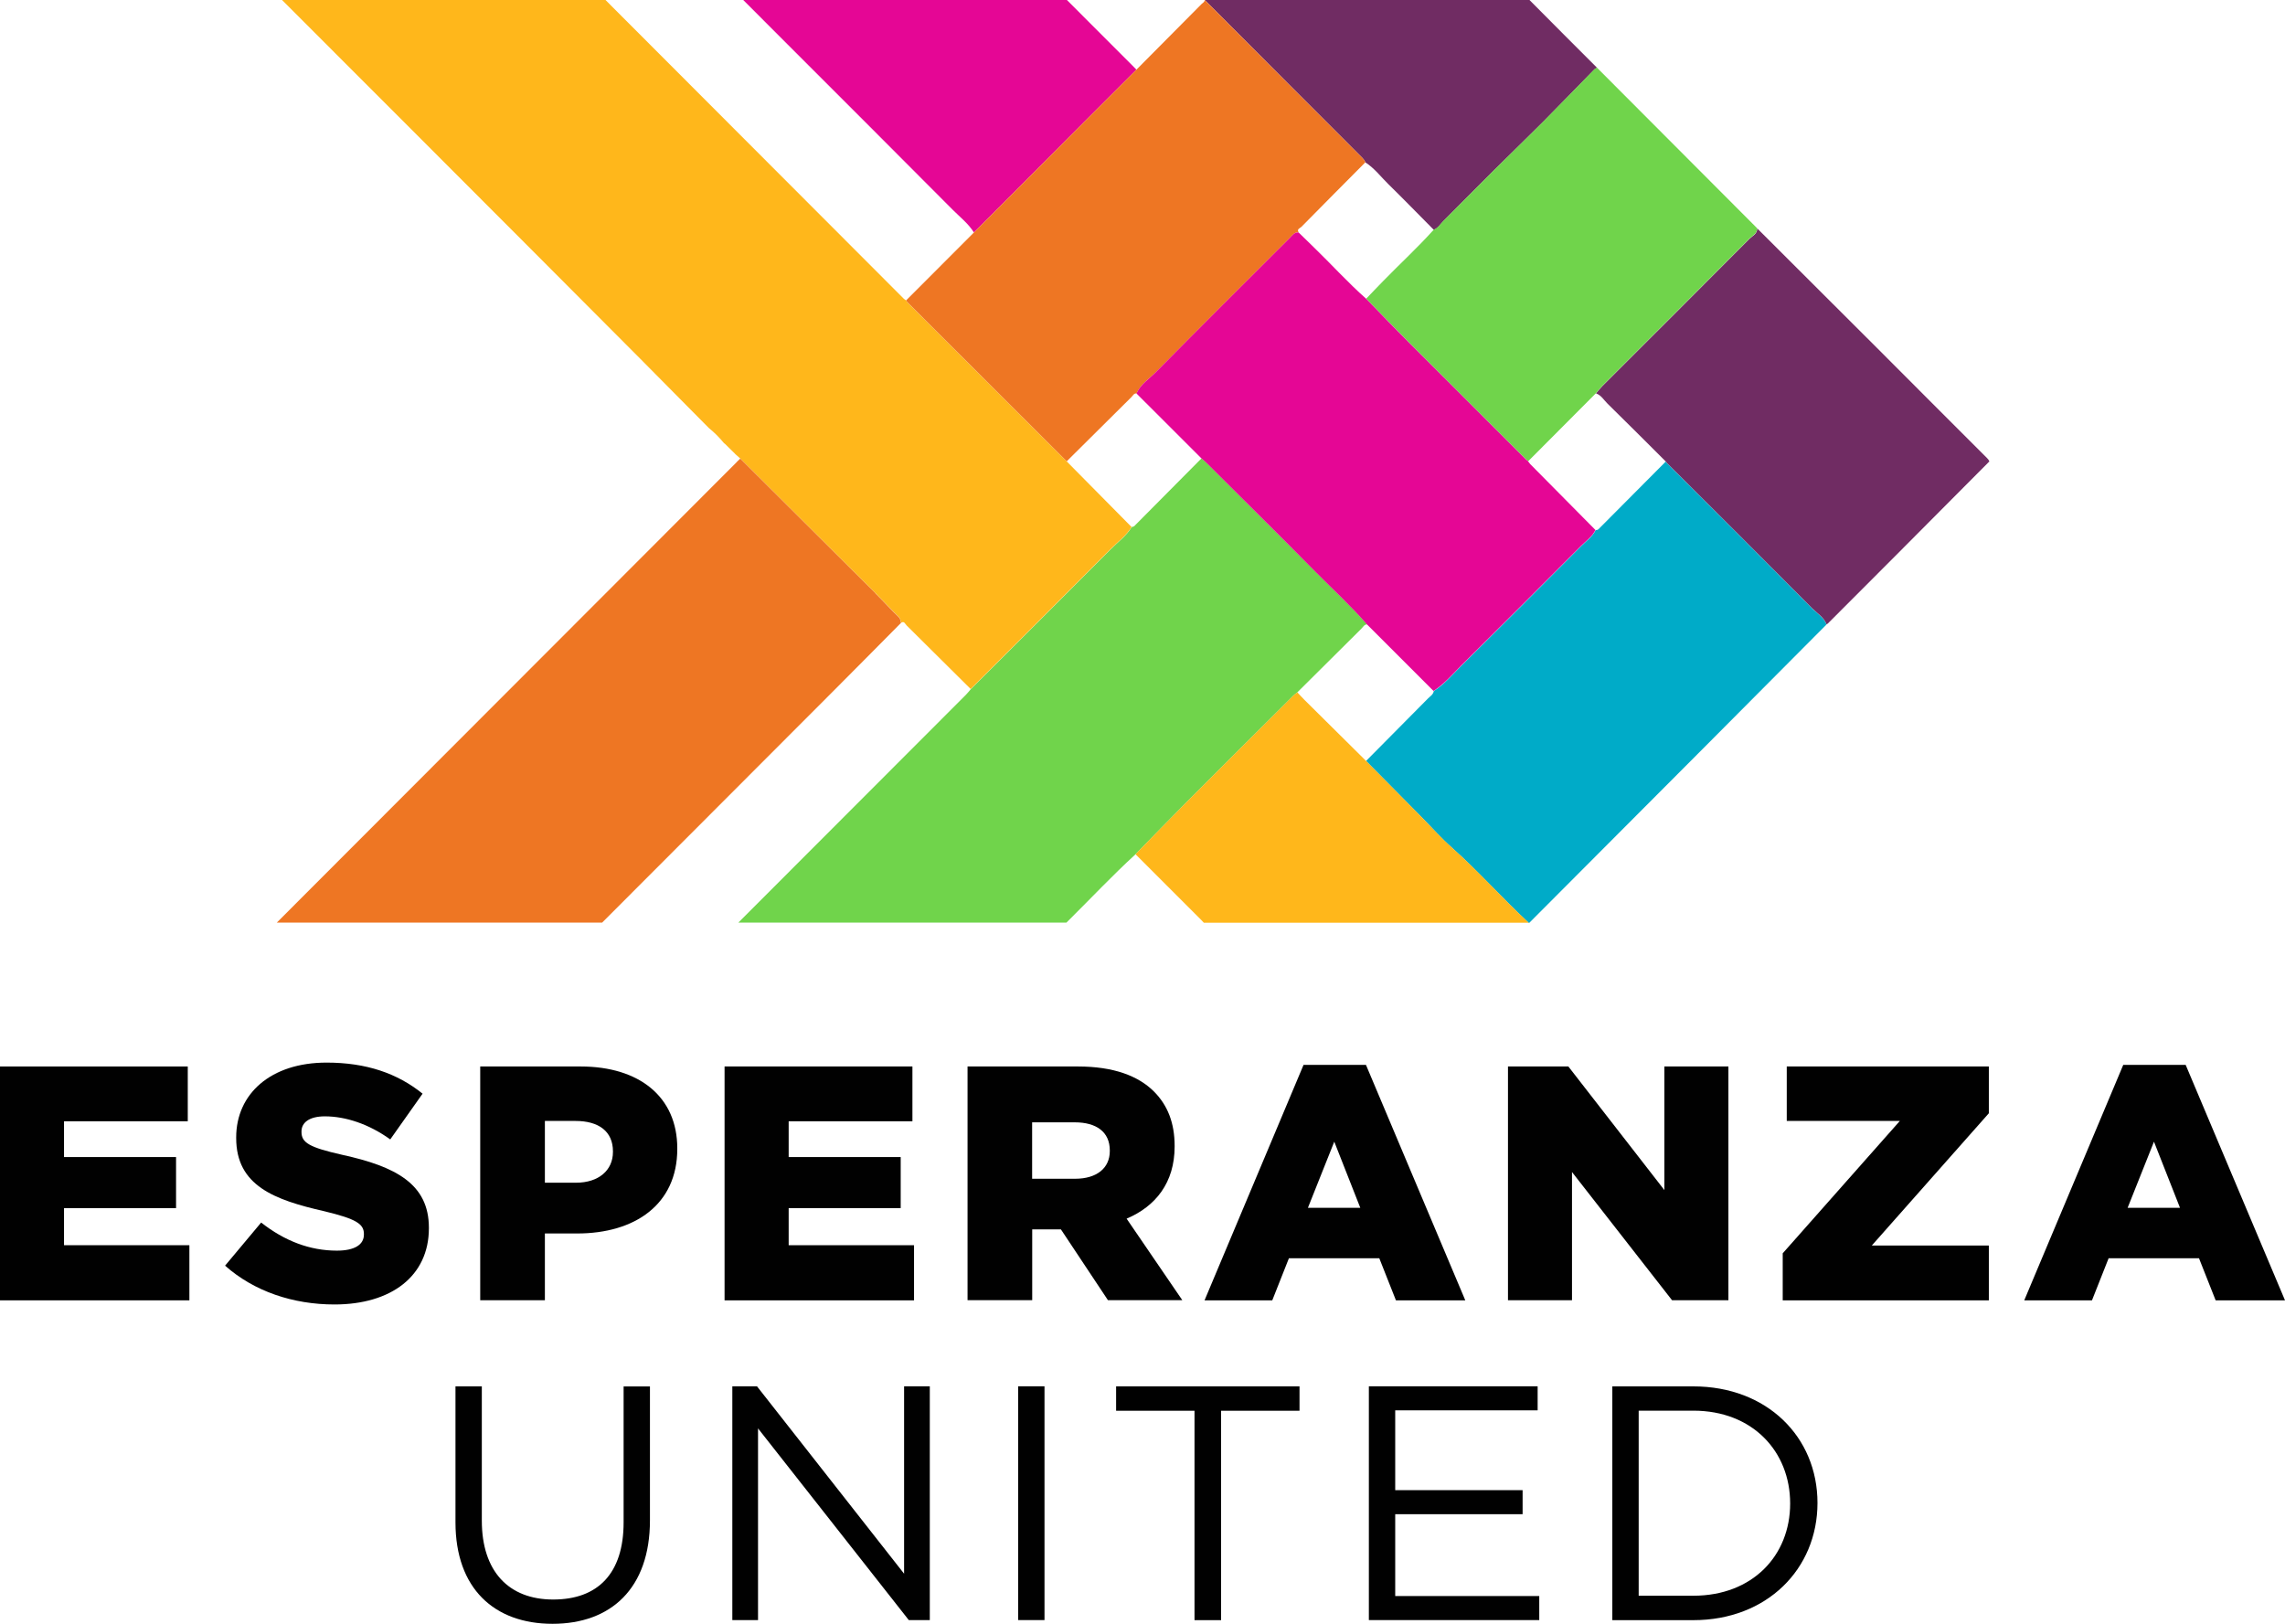 <svg width="280" height="199" viewBox="0 0 280 199" fill="none" xmlns="http://www.w3.org/2000/svg">
<g clip-path="url(#clip0_1693_573)">
<path d="M0 130.699H23.009V137.415H7.845V141.8H21.573V148.059H7.845V152.603H23.207V159.359H0V130.709V130.699Z" fill="#010101"/>
<path d="M27.585 155.103L32.002 149.825C34.865 152.077 37.965 153.268 41.283 153.268C43.453 153.268 44.592 152.534 44.592 151.303V151.224C44.592 149.994 43.651 149.379 39.728 148.436C33.637 147.048 28.942 145.321 28.942 139.469V139.389C28.942 134.072 33.151 130.223 40.016 130.223C44.879 130.223 48.682 131.532 51.782 134.032L47.821 139.637C45.206 137.752 42.343 136.81 39.807 136.81C37.886 136.81 36.945 137.584 36.945 138.655V138.734C36.945 140.044 37.926 140.619 41.927 141.522C48.464 142.951 52.555 145.083 52.555 150.45V150.53C52.555 156.383 47.939 159.865 40.986 159.865C35.915 159.865 31.141 158.267 27.585 155.113V155.103Z" fill="#010101"/>
<path d="M58.845 130.699H71.147C78.338 130.699 82.993 134.419 82.993 140.728V140.808C82.993 147.603 77.803 151.164 70.731 151.164H66.769V159.349H58.845V130.699ZM70.572 144.944C73.355 144.944 75.109 143.427 75.109 141.175V141.095C75.109 138.645 73.355 137.375 70.532 137.375H66.769V144.944H70.572Z" fill="#010101"/>
<path d="M88.797 130.699H111.806V137.415H96.642V141.8H110.37V148.059H96.642V152.603H112.004V159.359H88.787V130.709L88.797 130.699Z" fill="#010101"/>
<path d="M118.551 130.699H132.081C136.459 130.699 139.48 131.85 141.401 133.764C143.075 135.441 143.937 137.614 143.937 140.431V140.51C143.937 144.935 141.609 147.841 138.053 149.349L144.878 159.339H135.765L130.001 150.659H126.485V159.339H118.561V130.689L118.551 130.699ZM131.744 144.458C134.399 144.458 135.993 143.149 135.993 141.066V140.986C135.993 138.695 134.319 137.544 131.704 137.544H126.475V144.458H131.744Z" fill="#010101"/>
<path d="M159.735 130.501H167.382L179.555 159.359H171.056L169.016 154.2H157.942L155.902 159.359H147.602L159.735 130.501ZM166.688 148.02L163.499 139.915L160.27 148.02H166.688Z" fill="#010101"/>
<path d="M184.785 130.699H192.184L203.951 145.847V130.699H211.796V159.349H204.892L192.63 143.635V159.349H184.785V130.699Z" fill="#010101"/>
<path d="M218.461 153.585L232.803 137.375H218.946V130.699H243.709V136.433L229.366 152.643H243.709V159.359H218.451V153.585H218.461Z" fill="#010101"/>
<path d="M260.18 130.501H267.827L280 159.359H271.502L269.461 154.2H258.388L256.347 159.359H248.047L260.18 130.501ZM267.134 148.02L263.944 139.915L260.715 148.02H267.134Z" fill="#010101"/>
<path d="M79.644 186.312C79.644 194.665 74.861 199 67.709 199C60.558 199 55.813 194.665 55.813 186.56V169.904H59.042V186.361C59.042 192.542 62.311 196.024 67.788 196.024C73.266 196.024 76.416 192.829 76.416 186.57V169.914H79.644V186.322V186.312Z" fill="#010101"/>
<path d="M110.786 169.894H113.936V198.544H111.361L92.888 175.053V198.544H89.738V169.894H92.759L110.786 192.859V169.894Z" fill="#010101"/>
<path d="M127.991 169.894V198.544H124.762V169.894H127.991Z" fill="#010101"/>
<path d="M149.642 198.553H146.373V172.89H136.766V169.904H159.24V172.89H149.632V198.553H149.642Z" fill="#010101"/>
<path d="M188.42 172.84H170.967V182.622H186.577V185.568H170.967V195.597H188.618V198.544H167.738V169.894H188.42V172.84Z" fill="#010101"/>
<path d="M207.507 198.553H197.572V169.904H207.507C216.5 169.904 222.711 176.084 222.711 184.189C222.711 192.294 216.5 198.553 207.507 198.553ZM207.507 172.88H200.801V195.558H207.507C214.737 195.558 219.363 190.647 219.363 184.258C219.363 177.87 214.747 172.88 207.507 172.88Z" fill="#010101"/>
<path d="M158.398 85.334C158.576 85.155 158.784 85.007 158.973 84.848C161.587 82.249 164.202 79.65 166.817 77.051C167.025 76.842 167.164 76.535 167.52 76.515C165.549 74.253 163.341 72.239 161.241 70.106C156.803 65.622 152.307 61.198 147.859 56.724C147.661 56.526 147.433 56.357 147.235 56.169C144.492 58.936 141.748 61.704 138.995 64.472C138.925 64.541 138.787 64.551 138.678 64.591C138.014 65.692 136.964 66.436 136.083 67.329C130.387 73.053 124.672 78.757 118.957 84.461C118.759 84.689 118.571 84.937 118.363 85.145C109.072 94.451 99.771 103.766 90.471 113.071H130.674C130.793 112.952 130.912 112.833 131.031 112.714C133.735 110.035 136.34 107.258 139.153 104.688C141.174 102.615 143.184 100.532 145.235 98.478C149.613 94.084 154.01 89.719 158.408 85.334H158.398Z" fill="#70D44B"/>
<path d="M167.313 19.9C168.422 20.614 169.214 21.676 170.136 22.578C172.008 24.414 173.84 26.299 175.692 28.164C176.227 27.965 176.495 27.469 176.871 27.092C178.951 25.009 181.011 22.916 183.101 20.842C185.102 18.849 187.142 16.884 189.133 14.89C191.233 12.777 193.303 10.625 195.393 8.492C195.472 8.412 195.601 8.373 195.7 8.303C192.927 5.545 190.173 2.768 187.42 0H147.632C154.06 6.448 160.488 12.906 166.926 19.334C167.105 19.513 167.224 19.692 167.323 19.9H167.313Z" fill="#702C63"/>
<path d="M138.667 64.591C136.013 61.912 133.368 59.224 130.714 56.545C124.206 50.048 117.699 43.55 111.191 37.042C111.132 36.983 111.092 36.893 111.043 36.814C110.944 36.745 110.825 36.695 110.746 36.606C98.563 24.404 86.38 12.202 74.197 0H34.558C40.233 5.684 45.919 11.359 51.594 17.043C60.568 26.021 69.532 35.008 78.496 44.006C81.289 46.814 84.072 49.631 86.855 52.448C87.539 53.004 88.153 53.619 88.707 54.294C88.757 54.333 88.806 54.373 88.856 54.413C89.262 54.809 89.658 55.206 90.064 55.603L90.104 55.653C90.302 55.831 90.51 56.01 90.708 56.188C96.235 61.694 101.762 67.19 107.279 72.695C108.24 73.658 109.161 74.66 110.132 75.602C110.369 75.83 110.34 76.078 110.419 76.316C110.815 76.068 110.914 76.475 111.092 76.644C113.717 79.243 116.332 81.842 118.947 84.441C124.652 78.737 130.377 73.033 136.072 67.309C136.954 66.416 138.004 65.672 138.667 64.571V64.591Z" fill="#FFB71B"/>
<path d="M107.279 72.706C101.762 67.2 96.235 61.704 90.708 56.198C90.57 56.327 90.441 56.466 90.302 56.595L90.292 56.615C86.796 60.117 83.309 63.609 79.813 67.111C65.927 81.019 52.04 94.917 38.153 108.825C36.737 110.244 35.331 111.652 33.914 113.071H73.781C83.131 103.706 92.491 94.342 101.841 84.967C104.704 82.1 107.557 79.213 110.409 76.336C110.33 76.088 110.36 75.85 110.122 75.622C109.141 74.68 108.23 73.668 107.269 72.715L107.279 72.706Z" fill="#EE7623"/>
<path d="M139.262 8.541C139.074 8.343 138.876 8.154 138.688 7.956C136.033 5.307 133.389 2.649 130.734 0H91.075C92.878 1.805 94.681 3.601 96.473 5.407C103.238 12.172 110.003 18.928 116.749 25.713C117.64 26.606 118.66 27.4 119.344 28.491C124.078 23.739 128.813 18.987 133.557 14.236C135.449 12.331 137.361 10.436 139.252 8.541H139.262Z" fill="#E50695"/>
<path d="M222.086 74.58C216.173 68.618 210.22 62.696 204.277 56.764C204.218 56.704 204.168 56.625 204.119 56.565C201.454 59.244 198.79 61.922 196.126 64.601C195.957 64.759 195.819 64.997 195.531 64.958C195.135 65.791 194.372 66.297 193.758 66.922C188.865 71.842 183.962 76.753 179.03 81.634C178.495 82.159 177.98 82.725 177.445 83.251C176.91 83.776 176.336 84.282 175.692 84.689C175.623 85.126 175.256 85.324 174.979 85.602C172.453 88.161 169.917 90.711 167.392 93.26C169.709 95.601 172.027 97.933 174.335 100.284C175.514 101.484 176.643 102.764 177.901 103.875C181.189 106.801 184.091 110.105 187.31 113.081C187.33 113.101 187.37 113.081 187.399 113.091C194.481 105.998 201.553 98.905 208.625 91.802C213.697 86.713 218.758 81.624 223.819 76.535C223.503 75.662 222.7 75.205 222.096 74.6L222.086 74.58Z" fill="#00ABC8"/>
<path d="M130.714 56.535C133.359 53.916 135.993 51.288 138.638 48.669C138.826 48.49 138.935 48.193 139.272 48.212C139.767 47.072 140.827 46.427 141.649 45.593C147.106 40.068 152.614 34.592 158.111 29.096C158.398 28.808 158.636 28.431 159.131 28.471C158.873 28.064 159.299 27.975 159.468 27.806C162.073 25.158 164.688 22.529 167.312 19.89C167.213 19.682 167.094 19.503 166.916 19.325C160.468 12.886 154.05 6.438 147.622 -0.01C147.622 0.248 147.394 0.337 147.255 0.476C144.591 3.165 141.926 5.843 139.262 8.531C137.36 10.426 135.458 12.321 133.567 14.226C128.832 18.977 124.098 23.729 119.353 28.481C116.58 31.259 113.816 34.036 111.043 36.804C111.092 36.883 111.122 36.973 111.192 37.032C117.699 43.53 124.207 50.028 130.714 56.535Z" fill="#EE7623"/>
<path d="M224.493 76.078C224.404 76.138 224.315 76.197 224.226 76.257C224.315 76.197 224.394 76.138 224.493 76.078Z" fill="#993B79"/>
<path d="M224.167 76.297C224.097 76.336 224.038 76.376 223.988 76.416C224.038 76.386 224.107 76.346 224.167 76.297Z" fill="#993B79"/>
<path d="M243.768 56.545C243.719 56.407 243.63 56.268 243.461 56.109C238.945 51.615 234.458 47.091 229.951 42.588C225.078 37.717 220.195 32.856 215.322 27.985C215.351 28.66 214.747 28.898 214.39 29.255C208.398 35.286 202.376 41.288 196.364 47.3C196.076 47.587 195.829 47.905 195.571 48.212C196.215 48.431 196.532 49.026 196.978 49.462C199.375 51.813 201.752 54.194 204.129 56.565C204.179 56.635 204.228 56.704 204.288 56.764C210.23 62.696 216.183 68.618 222.096 74.58C222.701 75.186 223.503 75.642 223.82 76.515C223.82 76.515 223.879 76.475 223.978 76.416C226.722 73.668 229.466 70.91 232.219 68.162C236.072 64.293 239.925 60.414 243.778 56.545H243.768Z" fill="#702C63"/>
<path d="M224.75 75.89C224.671 75.949 224.602 76.009 224.513 76.058C224.592 75.999 224.671 75.939 224.75 75.89Z" fill="#993B79"/>
<path d="M243.777 56.774C243.787 56.694 243.787 56.625 243.768 56.545C243.797 56.615 243.797 56.694 243.777 56.774Z" fill="#993B79"/>
<path d="M243.758 56.873C243.758 56.873 243.718 56.942 243.698 56.972C243.718 56.932 243.738 56.903 243.758 56.873Z" fill="#993B79"/>
<path d="M177.891 103.855C176.643 102.744 175.514 101.474 174.326 100.264C172.018 97.913 169.7 95.582 167.382 93.24C164.866 90.75 162.361 88.26 159.845 85.77C159.548 85.473 159.26 85.155 158.973 84.848C158.775 85.007 158.567 85.155 158.399 85.334C154.001 89.709 149.603 94.084 145.225 98.478C143.175 100.532 141.174 102.615 139.144 104.688C141.838 107.387 144.542 110.085 147.246 112.793C147.335 112.892 147.424 112.982 147.513 113.081H187.4C187.4 113.081 187.331 113.081 187.311 113.071C184.092 110.085 181.19 106.782 177.901 103.865L177.891 103.855Z" fill="#FFB71B"/>
<path d="M189.123 14.88C187.132 16.884 185.091 18.849 183.091 20.832C181.01 22.906 178.94 24.999 176.86 27.082C176.484 27.459 176.217 27.955 175.682 28.154C173.711 30.346 171.541 32.34 169.491 34.443C168.788 35.157 168.104 35.882 167.411 36.606C169.194 38.431 170.967 40.276 172.77 42.092C177.504 46.843 182.249 51.575 186.993 56.307C187.072 56.387 187.171 56.446 187.27 56.516C190.034 53.738 192.797 50.97 195.561 48.193C195.828 47.885 196.066 47.568 196.353 47.28C202.365 41.268 208.387 35.267 214.38 29.235C214.736 28.878 215.341 28.63 215.311 27.965C208.774 21.408 202.227 14.851 195.689 8.293C195.59 8.353 195.462 8.393 195.382 8.482C193.292 10.615 191.222 12.757 189.123 14.88Z" fill="#70D44B"/>
<path d="M187.27 56.526C187.181 56.456 187.082 56.397 186.993 56.317C182.249 51.585 177.504 46.843 172.77 42.102C170.967 40.296 169.194 38.451 167.411 36.616C165.143 34.612 163.122 32.36 160.943 30.257C160.339 29.672 159.735 29.076 159.121 28.481C158.626 28.441 158.388 28.818 158.101 29.106C152.604 34.592 147.096 40.068 141.639 45.603C140.817 46.437 139.757 47.081 139.262 48.222C141.916 50.871 144.571 53.52 147.215 56.168C147.423 56.357 147.641 56.526 147.839 56.724C152.296 61.188 156.793 65.612 161.221 70.106C163.321 72.229 165.529 74.253 167.5 76.515C170.224 79.233 172.938 81.961 175.662 84.679C176.306 84.263 176.87 83.766 177.415 83.241C177.95 82.715 178.465 82.159 179 81.624C183.933 76.743 188.835 71.823 193.728 66.912C194.352 66.287 195.105 65.781 195.501 64.948C192.837 62.26 190.173 59.571 187.518 56.883C187.419 56.774 187.34 56.645 187.241 56.526H187.27Z" fill="#E50695"/>
</g>
<defs>
<clipPath id="clip0_1693_573">
<rect width="280" height="199" fill="white"/>
</clipPath>
</defs>
</svg>

